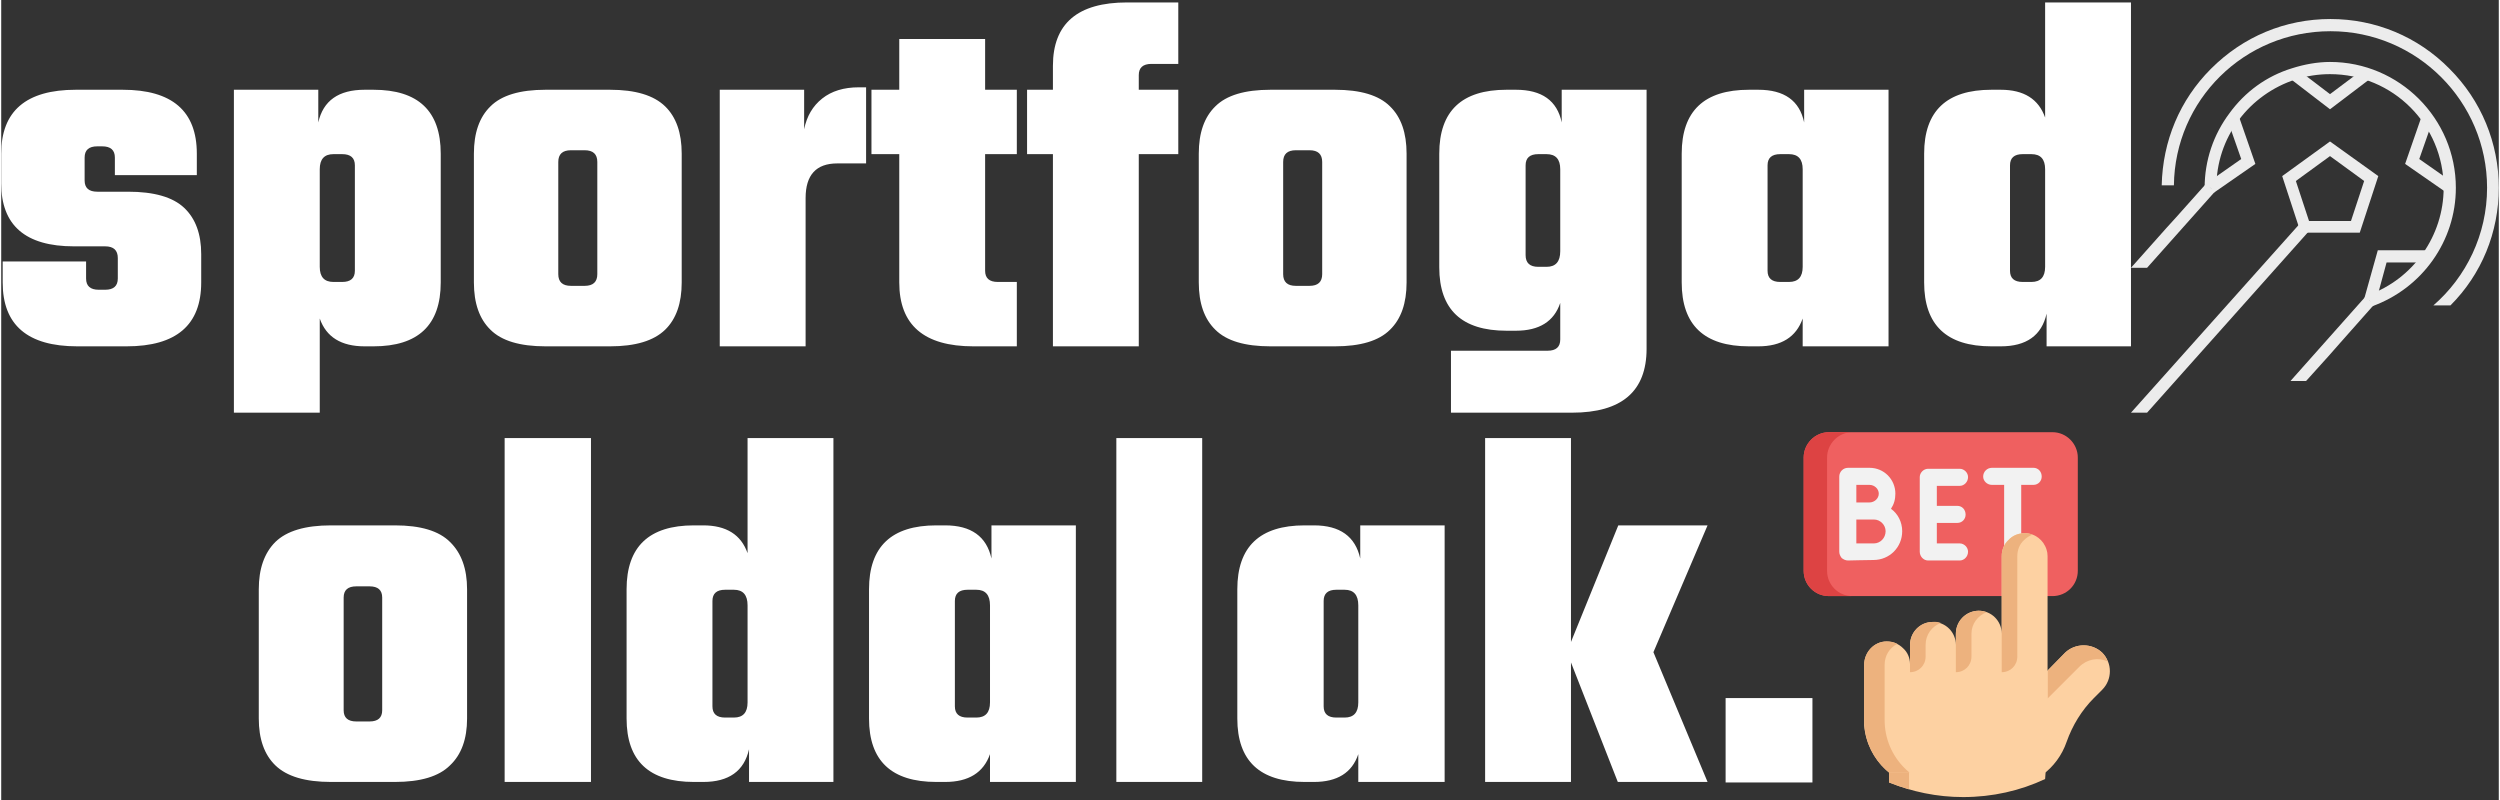 <svg version="1.2" xmlns="http://www.w3.org/2000/svg" viewBox="0 0 512 164" width="200" height="64">
	<rect x="0" y="0" width="512" height="164" fill="#333333" stroke="none"/>
	<title>svgexport-5 - 2023-11-13T155013</title>
	<style>
		.s0 { fill: #ececec } 
		.s1 { fill: #ffffff } 
		.s2 { fill: none } 
		.s3 { fill: #ef6060 } 
		.s4 { fill: #f2f2f2 } 
		.s5 { fill: #dd4343 } 
		.s6 { fill: #fdd1a2 } 
		.s7 { fill: #edb27e } 
	</style>
	<g id="Layer">
		<g id="Graphic_element">
			<g id="Layer">
				<path id="Layer" class="s0" d="m486 62.8l-0.8-2.3c9.3-3.3 15.5-12.2 15.5-22 0-12.9-10.4-23.3-23.3-23.3q-3.6 0-7.1 1.1c-4.6 1.5-8.7 4.4-11.6 8.3-3 4-4.6 8.8-4.6 13.9h-2.4c0-5.6 1.8-10.9 5.1-15.3 3.2-4.4 7.6-7.6 12.8-9.2 2.5-0.8 5.2-1.3 7.8-1.3 14.2 0 25.8 11.6 25.8 25.8 0 10.9-6.9 20.6-17.2 24.3z"/>
				<path id="Layer" fill-rule="evenodd" class="s0" d="m483.5 47.7h-12.1l-3.8-11.6 9.8-7.1 9.9 7.1zm-10.4-2.4h8.6l2.7-8.2-7-5.1-7 5.1z"/>
				<path id="Layer" class="s0" d="m473.1 47.3l-0.3 0.4-32.9 36.9h-3.3l34.3-38.4 0.4-0.5z"/>
				<path id="Layer" class="s0" d="m486.5 62.4l-0.2 0.2-7 7.9-2.2 2.5-4.6 5.1h-3.2l15.2-17.1 0.2-0.2 0.9 0.8z"/>
				<path id="Layer" class="s0" d="m453.8 39.3l-0.1 0.1-13.8 15.5h-3.3l7.3-8.2 2-2.2 5.8-6.5 0.3-0.4 0.9 0.9z"/>
				<path id="Layer" class="s0" d="m477.4 22.4l-8.2-6.3 1.5-1.9 6.7 5.1 6.8-5.1 1.5 1.9z"/>
				<path id="Layer" class="s0" d="m501.3 39.5l-8.5-5.9 3.4-9.8 2.3 0.8-2.8 8 7 4.9z"/>
				<path id="Layer" class="s0" d="m453.6 39.5l-1.4-2 7-4.9-2.8-8 2.3-0.8 3.4 9.8z"/>
				<path id="Layer" class="s0" d="m486.8 61.9l-2.4-0.6 2.8-10h10.3v2.5h-8.5z"/>
			</g>
			<path id="Layer" class="s0" d="m512 38.5c0 9.1-3.5 17.7-9.9 24.1h-3.5c6.7-5.8 11-14.5 11-24.1 0-17.7-14.4-32.1-32.1-32.1-17.7 0-31.9 14.1-32.1 31.6h-2.5c0.2-9.1 3.7-17.5 10.1-23.9 6.6-6.6 15.2-10.2 24.5-10.2 9.2 0 17.9 3.6 24.4 10.2 6.5 6.5 10.1 15.2 10.1 24.4z"/>
		</g>
	</g>
	<path id="Layer" fill-rule="evenodd" class="s1" d="m23.9 57.1v-4.2q0-2.4-2.6-2.4h-6.4q-14.9 0-14.9-12.9v-6.1q0-13.1 15.3-13.1h9.6q15.2 0 15.2 13.1v4.4h-16.8v-3.6q0-2.3-2.6-2.3h-1q-2.6 0-2.6 2.3v4.7q0 2.3 2.6 2.3h6.3q8 0 11.5 3.3 3.5 3.3 3.5 9.5v5.8q0 13.1-15.3 13.1h-10.1q-15.3 0-15.3-13.1v-4.3h17.1v3.5q0 2.3 2.6 2.3h1.3q2.6 0 2.6-2.3zm50.6-38.7h1.8q13.8 0 13.8 13.1v26.4q0 13.1-13.8 13.1h-1.8q-7.2 0-9.2-5.7v19.3h-17.6v-66.2h17.3v6.7q1.5-6.7 9.5-6.7zm-2 37.1v-21.6q0-2.3-2.6-2.3h-1.8q-2.8 0-2.8 3.1v20q0 3.1 2.8 3.1h1.8q2.6 0 2.6-2.3zm39.1-37.1h13.2q7.8 0 11.3 3.4 3.4 3.3 3.4 9.7v26.4q0 6.4-3.4 9.7-3.5 3.4-11.3 3.4h-13.2q-7.9 0-11.3-3.4-3.4-3.3-3.4-9.7v-26.4q0-6.4 3.4-9.7 3.4-3.4 11.3-3.4zm10.6 37.8v-23q0-2.4-2.6-2.4h-2.8q-2.6 0-2.6 2.4v23q0 2.4 2.6 2.4h2.8q2.6 0 2.6-2.4zm53.6-38.3h1.5v15.6h-5.9q-6.5 0-6.5 7.1v30.4h-17.6v-52.6h17.3v8.1q0.8-4 3.7-6.3 2.9-2.3 7.5-2.3zm32.4 0.5v13.2h-6.5v23.9q0 2.3 2.6 2.3h3.9v13.2h-8.9q-15.2 0-15.2-13.1v-26.3h-5.7v-13.2h5.7v-10.4h17.6v10.4zm33.1-17.9v12.6h-5.5q-2.6 0-2.6 2.3v3h8.1v13.2h-8.1v39.4h-17.6v-39.4h-5.3v-13.2h5.3v-4.9q0-13 15.2-13zm18.9 17.9h13.2q7.9 0 11.3 3.4 3.4 3.3 3.4 9.7v26.4q0 6.4-3.4 9.7-3.4 3.4-11.3 3.4h-13.2q-7.9 0-11.3-3.4-3.4-3.3-3.4-9.7v-26.4q0-6.4 3.4-9.7 3.4-3.4 11.3-3.4zm10.6 37.8v-23q0-2.4-2.6-2.4h-2.8q-2.6 0-2.6 2.4v23q0 2.4 2.6 2.4h2.8q2.6 0 2.6-2.4zm49.1-31.1v-6.7h17.4v53.1q0 13.1-15.3 13.1h-24.8v-12.7h19.8q2.6 0 2.6-2.3v-7.5q-1.9 5.7-9.1 5.7h-1.9q-13.8 0-13.8-13v-23.3q0-13.1 13.8-13.1h1.9q8 0 9.4 6.7zm-4.8 29.6h1.7q2.8 0 2.8-3.2v-16.8q0-3.1-2.8-3.1h-1.7q-2.6 0-2.6 2.3v18.4q0 2.4 2.6 2.4zm54.5-29.6v-6.7h17.3v52.6h-17.6v-5.7q-2 5.7-9.1 5.7h-1.9q-13.8 0-13.8-13.1v-26.4q0-13.1 13.8-13.1h1.9q8 0 9.4 6.7zm-4.9 32.7h1.8q2.8 0 2.8-3.1v-20q0-3.1-2.8-3.1h-1.8q-2.6 0-2.6 2.3v21.6q0 2.3 2.6 2.3zm54.3-33.7v-23.6h17.6v70.5h-17.3v-6.7q-1.5 6.7-9.4 6.7h-1.9q-13.8 0-13.8-13.1v-26.4q0-13.1 13.8-13.1h1.9q7.1 0 9.1 5.7zm-4.6 33.7h1.8q2.8 0 2.8-3.1v-20q0-3.1-2.8-3.1h-1.8q-2.6 0-2.6 2.3v21.6q0 2.3 2.6 2.3z"/>
	<path id="Layer" fill-rule="evenodd" class="s1" d="m67.6 107.7h13.1q7.9 0 11.3 3.4 3.5 3.4 3.5 9.7v26.5q0 6.3-3.5 9.6-3.4 3.4-11.3 3.4h-13.1q-7.9 0-11.4-3.4-3.4-3.3-3.4-9.6v-26.5q0-6.3 3.4-9.7 3.5-3.4 11.4-3.4zm10.5 37.9v-23.1q0-2.3-2.6-2.3h-2.7q-2.6 0-2.6 2.3v23.1q0 2.3 2.6 2.3h2.7q2.6 0 2.6-2.3zm42.8-55.8v70.5h-17.7v-70.5zm32.1 23.6v-23.6h17.6v70.5h-17.3v-6.7q-1.5 6.7-9.4 6.7h-1.9q-13.8 0-13.8-13v-26.5q0-13.1 13.8-13.1h1.9q7.1 0 9.1 5.7zm-4.6 33.7h1.8q2.8 0 2.8-3.1v-19.9q0-3.2-2.8-3.2h-1.8q-2.6 0-2.6 2.3v21.6q0 2.3 2.6 2.3zm54.6-32.6v-6.8h17.3v52.6h-17.6v-5.7q-2 5.7-9.2 5.7h-1.8q-13.8 0-13.8-13v-26.5q0-13.1 13.8-13.1h1.8q8 0 9.5 6.8zm-4.9 32.6h1.8q2.8 0 2.8-3.1v-19.9q0-3.2-2.8-3.2h-1.8q-2.6 0-2.6 2.3v21.6q0 2.3 2.6 2.3zm48.1-57.3v70.5h-17.6v-70.5zm32.4 24.7v-6.8h17.3v52.6h-17.7v-5.7q-1.9 5.7-9.1 5.7h-1.9q-13.8 0-13.8-13v-26.5q0-13.1 13.8-13.1h1.9q8 0 9.5 6.8zm-4.9 32.6h1.7q2.8 0 2.8-3.1v-19.9q0-3.2-2.8-3.2h-1.7q-2.6 0-2.6 2.3v21.6q0 2.3 2.6 2.3zm48.1-11.3v24.5h-17.6v-70.5h17.6v41.8l9.7-23.9h18.3l-11.1 26 11.1 26.6h-18.4zm49.5 24.6h-17.8v-17.3h17.8z"/>
	<g id="Layer">
		<path id="Layer" fill-rule="evenodd" class="s2" d="m441.7 124c0 15.8-9.3 29.4-22.7 35.7-5.2-2.5-10.8-2.2-16.8-2.2-3.8 0-7.6 1.9-11.1 0.8-1.4-0.4-2.8 2.6-4.1 2.1-14.2-6-24.2-20-24.2-36.4 0-21.8 17.7-39.4 39.4-39.4 21.8 0 39.5 17.6 39.5 39.4z"/>
		<path id="Layer" class="s3" d="m374.7 122.2h45.8c2.9 0 5.2-2.3 5.2-5.2v-23.2c0-2.8-2.3-5.2-5.2-5.2h-45.8c-2.9 0-5.2 2.4-5.2 5.2v23.2c0 2.9 2.3 5.2 5.2 5.2z"/>
		<path id="Layer" class="s4" d="m401.5 99.6c0.9 0 1.7-0.8 1.7-1.8 0-0.9-0.8-1.7-1.7-1.7h-6.5c-0.9 0-1.7 0.8-1.7 1.7v15.3c0 1 0.8 1.8 1.7 1.8h6.5c0.9 0 1.7-0.8 1.7-1.8 0-0.9-0.8-1.7-1.7-1.7h-4.7v-4.2h4.2c1 0 1.7-0.8 1.7-1.7 0-1-0.7-1.8-1.7-1.8h-4.2v-4.1z"/>
		<path id="Layer" fill-rule="evenodd" class="s4" d="m389.7 108.9c0 3.3-2.6 5.9-5.9 5.9-1.1 0-5.2 0.1-5.2 0.1-0.5 0-0.9-0.2-1.3-0.5-0.3-0.4-0.5-0.8-0.5-1.3v-15.4c0-1 0.8-1.8 1.8-1.8h4.4c3 0 5.3 2.4 5.3 5.3 0 1.2-0.3 2.2-0.9 3.1 1.4 1 2.3 2.7 2.3 4.6zm-9.4-9.5v3.6h1.1c0.7 0 1.3 0 1.6 0 1 0 1.9-0.8 1.9-1.8 0-1-0.9-1.8-1.9-1.8zm6 9.5c0-1.3-1.1-2.4-2.4-2.4h-2.4q-0.6 0-1.2 0v4.9c1.3 0 2.9 0 3.6 0 1.3 0 2.4-1.1 2.4-2.5z"/>
		<path id="Layer" class="s4" d="m416.6 95.9h-8.5c-1 0-1.8 0.8-1.8 1.8 0 0.9 0.8 1.7 1.8 1.7h2.5v13.7c0 1 0.8 1.8 1.7 1.8 1 0 1.8-0.8 1.8-1.8v-13.7h2.5c1 0 1.7-0.8 1.7-1.7 0-1-0.7-1.8-1.7-1.8z"/>
		<path id="Layer" class="s5" d="m379.5 122.2h-4.8c-2.9 0-5.2-2.3-5.2-5.2v-23.2c0-2.8 2.3-5.2 5.2-5.2h4.8c-2.9 0-5.2 2.4-5.2 5.2v23.2c0 2.9 2.3 5.2 5.2 5.2z"/>
		<path id="Layer" class="s6" d="m430.7 133.8c-2.1-2-5.5-2-7.6 0l-6.7 6.8-14-6.8-11.1 2.4q0 0 0-0.1c0-1.2-0.5-2.4-1.4-3.2-0.9-0.9-2.1-1.4-3.4-1.4-2.5 0-4.6 2.2-4.6 4.8v11.3q0 0.5 0 1.1c0.6 7.2 6.6 12.8 13.9 12.8h14.5c6.1 0 11.2-3.9 13.1-9.4 1.2-3.4 3.1-6.5 5.6-9l1.7-1.7c2.1-2.1 2.1-5.5 0-7.6z"/>
		<path id="Layer" class="s7" d="m431.8 135.6c-1.9-0.9-4.2-0.5-5.8 1.1l-6.5 6.5v-5.7l3.6-3.7c2.1-2 5.5-2 7.6 0q0.8 0.8 1.1 1.8z"/>
		<path id="Layer" class="s6" d="m414.8 109.3c-1.3 0-2.5 0.5-3.3 1.4-0.9 0.8-1.4 2-1.4 3.3v15.9c0-2.6-2.1-4.7-4.7-4.7-2.6 0-4.7 2.1-4.7 4.7v2.3c0-2.6-2.1-4.7-4.7-4.7-2.6 0-4.7 2.1-4.7 4.7v5.6l1.2 0.3 27 7.8v-31.9q0-0.7-0.2-1.3c-0.6-2-2.4-3.4-4.5-3.4z"/>
		<path id="Layer" class="s7" d="m416.4 109.6q-1 0.4-1.7 1.1c-0.9 0.8-1.4 2-1.4 3.3v20.6c0 1.8-1.4 3.2-3.2 3.2v-23.8c0-1.3 0.5-2.5 1.4-3.3 0.8-0.9 2-1.4 3.3-1.4q0.8 0 1.6 0.3z"/>
		<path id="Layer" class="s7" d="m400 161.5h-4.2c-7.7 0-13.9-6.2-13.9-13.9v-11.3c0-2.6 2-4.8 4.6-4.8 0.8 0 1.5 0.1 2.2 0.5-1.6 0.8-2.6 2.4-2.6 4.3v11.3c0 7.7 6.2 13.9 13.9 13.9z"/>
		<path id="Layer" class="s7" d="m397.6 127.7c-1.8 0.7-3.1 2.4-3.1 4.5v2.4c0 1.8-1.4 3.2-3.2 3.2v-5.5c0-2.6 2-4.8 4.6-4.8q0.9-0.1 1.7 0.2z"/>
		<path id="Layer" class="s7" d="m407 125.5c-1.8 0.7-3.1 2.4-3.1 4.4v4.7c0 1.8-1.4 3.2-3.2 3.2v-7.8c0-2.6 2-4.7 4.6-4.8q0.9 0 1.7 0.3z"/>
		<path id="Layer" class="s6" d="m419.1 158.3l-0.1 1.4c-5.1 2.4-10.8 3.7-16.8 3.7-5.4 0-10.5-1.1-15.2-3v-2.1z"/>
		<path id="Layer" class="s7" d="m391.1 158.3v3.5q-2.1-0.6-4.1-1.4v-2.1z"/>
	</g>
</svg>